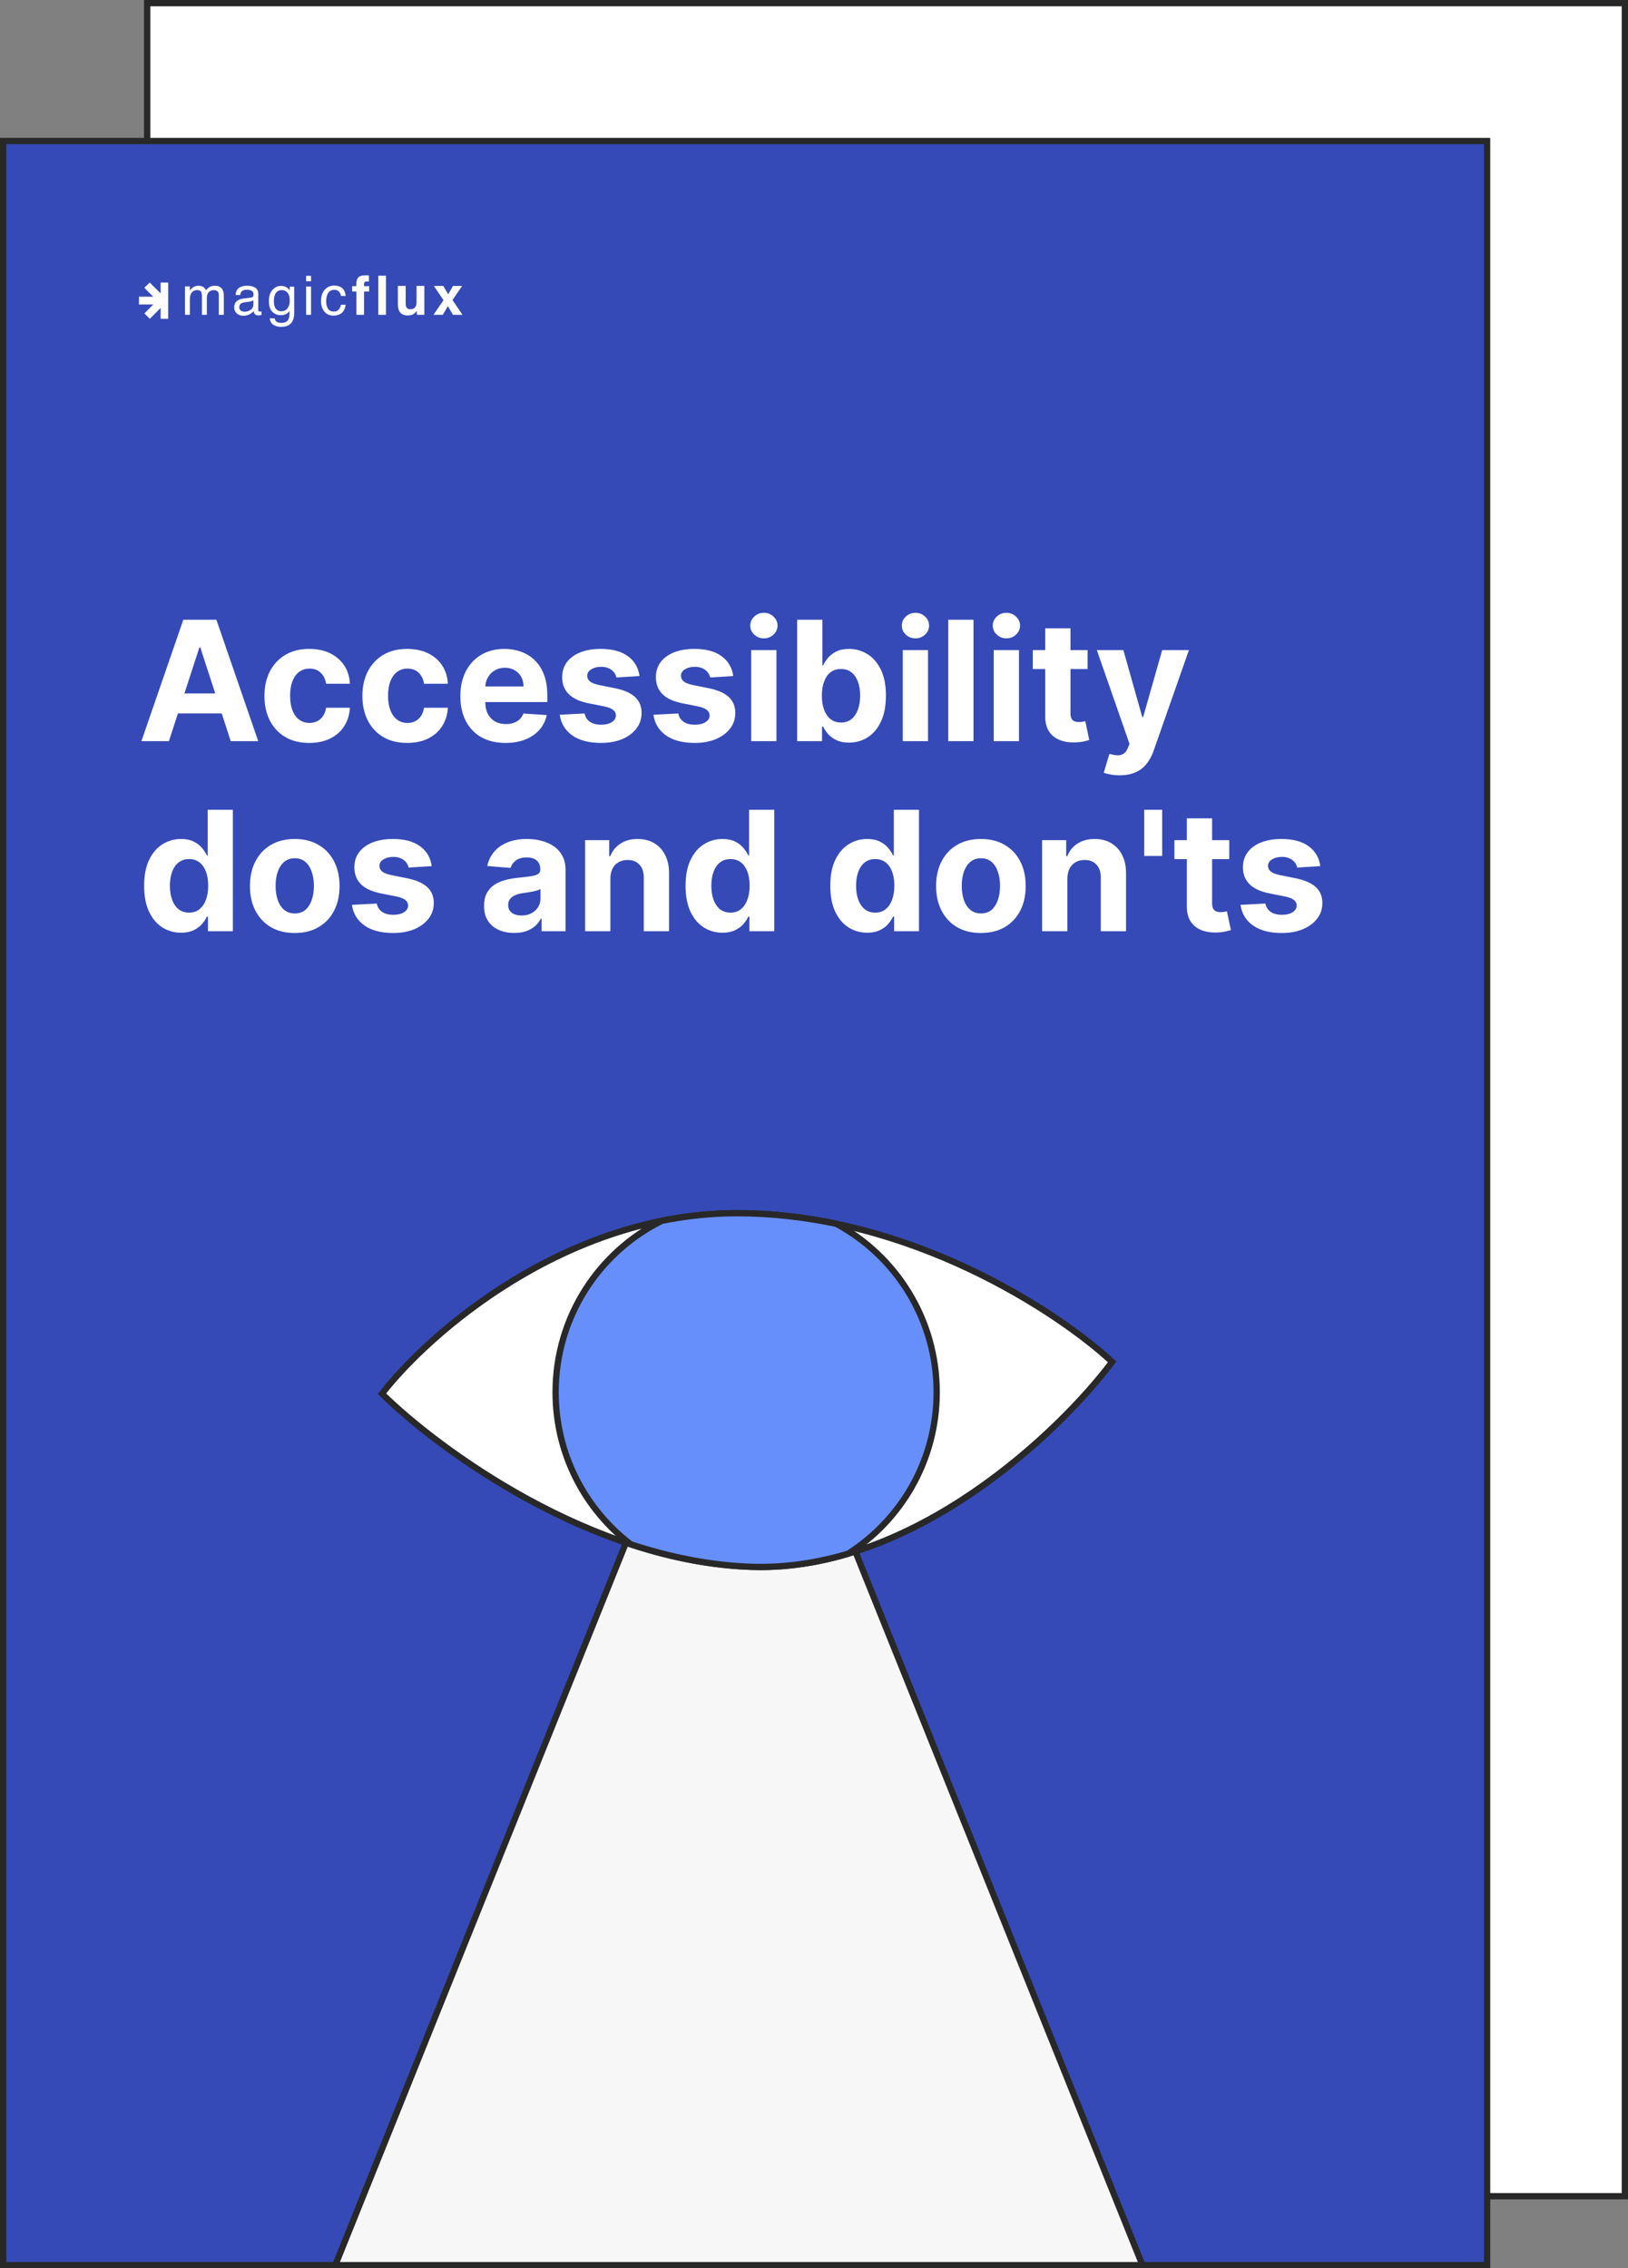 <svg width="257" height="358" viewBox="0 0 257 358" fill="none" xmlns="http://www.w3.org/2000/svg">
<rect x="0" y="0" width="257" height="358" fill="#808080" stroke="none"/>
<rect x="23.232" y="0.497" width="233.271" height="346.127" fill="white" stroke="#282828" stroke-width="0.994"/>
<rect x="0.497" y="22.254" width="234.26" height="335.249" fill="#354AB7" stroke="#282828" stroke-width="0.994"/>
<path d="M29.207 45.201H29.963V45.838C30.145 45.617 30.309 45.457 30.456 45.356C30.709 45.186 30.995 45.101 31.315 45.101C31.677 45.101 31.969 45.189 32.19 45.364C32.315 45.465 32.428 45.613 32.53 45.809C32.7 45.568 32.9 45.391 33.13 45.277C33.359 45.159 33.617 45.101 33.903 45.101C34.515 45.101 34.931 45.319 35.152 45.754C35.271 45.989 35.331 46.304 35.331 46.701V49.688H34.536V46.571C34.536 46.272 34.46 46.067 34.307 45.955C34.157 45.843 33.972 45.788 33.754 45.788C33.454 45.788 33.195 45.887 32.977 46.085C32.761 46.283 32.654 46.614 32.654 47.078V49.688H31.876V46.76C31.876 46.455 31.839 46.233 31.765 46.093C31.649 45.884 31.432 45.779 31.115 45.779C30.826 45.779 30.563 45.889 30.325 46.11C30.09 46.331 29.972 46.73 29.972 47.308V49.688H29.207V45.201Z" fill="white"/>
<path d="M37.769 48.494C37.769 48.712 37.849 48.883 38.011 49.009C38.172 49.135 38.364 49.197 38.585 49.197C38.854 49.197 39.114 49.136 39.367 49.013C39.792 48.809 40.004 48.475 40.004 48.012V47.404C39.91 47.463 39.79 47.512 39.643 47.551C39.495 47.59 39.351 47.618 39.209 47.635L38.746 47.694C38.468 47.73 38.26 47.787 38.121 47.865C37.886 47.997 37.769 48.206 37.769 48.494ZM39.622 46.969C39.797 46.947 39.915 46.874 39.974 46.751C40.008 46.684 40.025 46.588 40.025 46.462C40.025 46.205 39.932 46.019 39.745 45.905C39.561 45.788 39.296 45.729 38.95 45.729C38.551 45.729 38.267 45.835 38.1 46.047C38.007 46.165 37.946 46.339 37.917 46.571H37.203C37.218 46.018 37.399 45.634 37.748 45.419C38.099 45.201 38.505 45.092 38.967 45.092C39.503 45.092 39.938 45.193 40.272 45.394C40.603 45.595 40.769 45.908 40.769 46.332V48.917C40.769 48.995 40.785 49.058 40.816 49.105C40.85 49.153 40.919 49.176 41.024 49.176C41.058 49.176 41.096 49.175 41.139 49.172C41.181 49.167 41.227 49.16 41.275 49.151V49.709C41.156 49.742 41.065 49.763 41.003 49.771C40.94 49.78 40.855 49.784 40.748 49.784C40.484 49.784 40.293 49.692 40.174 49.507C40.112 49.41 40.068 49.271 40.042 49.093C39.886 49.294 39.663 49.468 39.371 49.616C39.079 49.764 38.758 49.838 38.406 49.838C37.984 49.838 37.638 49.713 37.369 49.461C37.103 49.207 36.97 48.89 36.97 48.51C36.97 48.094 37.102 47.772 37.365 47.543C37.629 47.314 37.974 47.173 38.402 47.12L39.622 46.969Z" fill="white"/>
<path d="M44.358 45.122C44.715 45.122 45.027 45.208 45.294 45.381C45.438 45.479 45.585 45.621 45.735 45.809V45.243H46.441V49.323C46.441 49.893 46.356 50.342 46.186 50.672C45.869 51.281 45.269 51.585 44.388 51.585C43.898 51.585 43.486 51.476 43.152 51.258C42.817 51.043 42.63 50.705 42.591 50.245H43.368C43.405 50.446 43.479 50.601 43.589 50.71C43.762 50.877 44.034 50.961 44.405 50.961C44.992 50.961 45.376 50.757 45.557 50.349C45.665 50.109 45.714 49.681 45.706 49.063C45.553 49.292 45.369 49.463 45.153 49.574C44.938 49.686 44.653 49.742 44.299 49.742C43.806 49.742 43.374 49.57 43.003 49.227C42.635 48.88 42.45 48.309 42.45 47.514C42.45 46.762 42.636 46.176 43.007 45.754C43.381 45.332 43.832 45.122 44.358 45.122ZM45.735 47.425C45.735 46.87 45.619 46.458 45.387 46.19C45.155 45.922 44.859 45.788 44.499 45.788C43.961 45.788 43.592 46.036 43.394 46.533C43.289 46.798 43.237 47.146 43.237 47.576C43.237 48.082 43.34 48.467 43.547 48.732C43.757 48.995 44.037 49.126 44.388 49.126C44.938 49.126 45.325 48.882 45.548 48.393C45.673 48.117 45.735 47.794 45.735 47.425Z" fill="white"/>
<path d="M48.322 45.222H49.1V49.688H48.322V45.222ZM48.322 43.534H49.1V44.389H48.322V43.534Z" fill="white"/>
<path d="M52.74 45.071C53.253 45.071 53.67 45.194 53.99 45.44C54.313 45.686 54.507 46.109 54.572 46.709H53.828C53.783 46.433 53.679 46.204 53.518 46.022C53.356 45.838 53.097 45.746 52.74 45.746C52.253 45.746 51.905 45.98 51.695 46.45C51.559 46.754 51.491 47.13 51.491 47.576C51.491 48.026 51.587 48.404 51.78 48.712C51.972 49.019 52.276 49.172 52.689 49.172C53.007 49.172 53.257 49.077 53.441 48.887C53.629 48.695 53.757 48.432 53.828 48.1H54.572C54.487 48.695 54.275 49.13 53.934 49.407C53.594 49.681 53.16 49.817 52.63 49.817C52.035 49.817 51.56 49.604 51.206 49.176C50.852 48.746 50.675 48.21 50.675 47.568C50.675 46.78 50.869 46.167 51.257 45.729C51.645 45.291 52.14 45.071 52.74 45.071Z" fill="white"/>
<path d="M58.238 43.475V44.447C58.17 44.439 58.055 44.433 57.894 44.43C57.735 44.425 57.625 44.46 57.562 44.535C57.503 44.608 57.473 44.689 57.473 44.778V45.163H58.268V46.005H57.473V49.688H56.266V46.005H55.59V45.163H56.253V44.87C56.253 44.382 56.337 44.045 56.504 43.861C56.68 43.587 57.103 43.45 57.775 43.45C57.851 43.45 57.921 43.453 57.983 43.459C58.045 43.461 58.13 43.467 58.238 43.475Z" fill="white"/>
<path d="M59.715 43.513H60.927V49.688H59.715V43.513Z" fill="white"/>
<path d="M65.808 49.042C65.797 49.056 65.768 49.098 65.723 49.168C65.678 49.238 65.624 49.299 65.562 49.352C65.372 49.52 65.188 49.635 65.009 49.696C64.834 49.757 64.627 49.788 64.389 49.788C63.703 49.788 63.241 49.545 63.003 49.059C62.87 48.791 62.804 48.396 62.804 47.874V45.122H64.044V47.874C64.044 48.133 64.076 48.329 64.138 48.46C64.248 48.692 64.465 48.808 64.788 48.808C65.202 48.808 65.485 48.643 65.638 48.313C65.717 48.135 65.757 47.899 65.757 47.606V45.122H66.985V49.688H65.808V49.042Z" fill="white"/>
<path d="M73.01 49.688H71.501L70.702 48.318L69.899 49.688H68.429L70.01 47.375L68.497 45.13H69.98L70.753 46.454L71.51 45.13H72.95L71.429 47.354L73.01 49.688Z" fill="white"/>
<path d="M26.555 44.595H25.356V46.305L23.633 44.595L22.784 45.421L24.187 46.828L21.935 46.828V48.057L24.203 48.057L22.796 49.468L23.646 50.319L25.356 48.605V50.315H26.555V44.595Z" fill="white"/>
<path d="M26.664 116.972H22.323L28.938 97.811H34.158L40.764 116.972H36.422L31.623 102.19H31.473L26.664 116.972ZM26.393 109.441H36.647V112.603H26.393V109.441ZM48.819 117.253C47.347 117.253 46.081 116.941 45.021 116.317C43.967 115.687 43.156 114.814 42.588 113.698C42.027 112.581 41.746 111.296 41.746 109.843C41.746 108.371 42.03 107.08 42.597 105.97C43.171 104.853 43.985 103.983 45.039 103.359C46.093 102.729 47.347 102.414 48.8 102.414C50.054 102.414 51.152 102.642 52.094 103.097C53.035 103.553 53.781 104.192 54.33 105.015C54.879 105.839 55.181 106.805 55.237 107.916H51.476C51.37 107.198 51.09 106.621 50.634 106.185C50.185 105.742 49.596 105.521 48.866 105.521C48.248 105.521 47.709 105.689 47.247 106.026C46.792 106.356 46.436 106.84 46.181 107.476C45.925 108.112 45.797 108.882 45.797 109.787C45.797 110.704 45.922 111.483 46.171 112.126C46.427 112.768 46.786 113.258 47.247 113.595C47.709 113.931 48.248 114.1 48.866 114.1C49.321 114.1 49.73 114.006 50.092 113.819C50.459 113.632 50.762 113.361 50.999 113.005C51.242 112.643 51.401 112.21 51.476 111.705H55.237C55.175 112.803 54.876 113.769 54.339 114.605C53.809 115.435 53.076 116.083 52.14 116.551C51.205 117.019 50.098 117.253 48.819 117.253ZM64.282 117.253C62.81 117.253 61.544 116.941 60.484 116.317C59.429 115.687 58.619 114.814 58.051 113.698C57.49 112.581 57.209 111.296 57.209 109.843C57.209 108.371 57.493 107.08 58.06 105.97C58.634 104.853 59.448 103.983 60.502 103.359C61.556 102.729 62.81 102.414 64.263 102.414C65.517 102.414 66.615 102.642 67.557 103.097C68.499 103.553 69.244 104.192 69.793 105.015C70.342 105.839 70.644 106.805 70.7 107.916H66.939C66.833 107.198 66.552 106.621 66.097 106.185C65.648 105.742 65.059 105.521 64.329 105.521C63.711 105.521 63.172 105.689 62.71 106.026C62.255 106.356 61.899 106.84 61.644 107.476C61.388 108.112 61.26 108.882 61.26 109.787C61.26 110.704 61.385 111.483 61.634 112.126C61.89 112.768 62.249 113.258 62.71 113.595C63.172 113.931 63.711 114.1 64.329 114.1C64.784 114.1 65.193 114.006 65.555 113.819C65.922 113.632 66.225 113.361 66.462 113.005C66.705 112.643 66.864 112.21 66.939 111.705H70.7C70.638 112.803 70.338 113.769 69.802 114.605C69.272 115.435 68.539 116.083 67.603 116.551C66.668 117.019 65.561 117.253 64.282 117.253ZM79.801 117.253C78.323 117.253 77.051 116.953 75.984 116.355C74.924 115.75 74.107 114.895 73.533 113.791C72.959 112.681 72.672 111.368 72.672 109.852C72.672 108.374 72.959 107.077 73.533 105.96C74.107 104.844 74.914 103.974 75.956 103.35C77.004 102.726 78.233 102.414 79.642 102.414C80.59 102.414 81.473 102.567 82.29 102.873C83.113 103.172 83.831 103.624 84.442 104.229C85.059 104.834 85.54 105.595 85.882 106.512C86.226 107.423 86.397 108.489 86.397 109.712V110.807H74.263V108.337H82.645C82.645 107.763 82.521 107.254 82.271 106.812C82.022 106.369 81.675 106.023 81.233 105.773C80.796 105.517 80.288 105.39 79.708 105.39C79.103 105.39 78.566 105.53 78.098 105.811C77.637 106.085 77.275 106.456 77.013 106.924C76.751 107.385 76.617 107.9 76.611 108.468V110.816C76.611 111.527 76.742 112.141 77.004 112.659C77.272 113.177 77.649 113.576 78.136 113.857C78.622 114.137 79.199 114.278 79.867 114.278C80.309 114.278 80.715 114.215 81.083 114.091C81.451 113.966 81.766 113.779 82.028 113.529C82.29 113.28 82.49 112.974 82.627 112.612L86.313 112.856C86.126 113.741 85.742 114.515 85.162 115.176C84.588 115.831 83.846 116.342 82.935 116.71C82.031 117.072 80.986 117.253 79.801 117.253ZM100.955 106.699L97.306 106.924C97.244 106.612 97.11 106.331 96.904 106.082C96.698 105.826 96.427 105.623 96.09 105.474C95.759 105.318 95.363 105.24 94.902 105.24C94.284 105.24 93.763 105.371 93.339 105.633C92.915 105.889 92.703 106.232 92.703 106.662C92.703 107.005 92.84 107.295 93.115 107.532C93.389 107.769 93.86 107.959 94.527 108.103L97.128 108.627C98.525 108.914 99.567 109.375 100.253 110.011C100.939 110.648 101.282 111.483 101.282 112.519C101.282 113.461 101.005 114.287 100.45 114.998C99.901 115.709 99.146 116.264 98.186 116.663C97.231 117.056 96.13 117.253 94.883 117.253C92.981 117.253 91.465 116.857 90.336 116.065C89.213 115.266 88.555 114.181 88.362 112.809L92.282 112.603C92.4 113.183 92.687 113.626 93.143 113.931C93.598 114.231 94.181 114.381 94.892 114.381C95.591 114.381 96.152 114.246 96.576 113.978C97.007 113.704 97.225 113.351 97.231 112.921C97.225 112.559 97.072 112.263 96.773 112.032C96.473 111.795 96.012 111.614 95.388 111.49L92.9 110.994C91.496 110.713 90.451 110.227 89.765 109.534C89.085 108.842 88.746 107.959 88.746 106.886C88.746 105.963 88.995 105.168 89.494 104.501C89.999 103.833 90.707 103.319 91.618 102.957C92.535 102.595 93.607 102.414 94.836 102.414C96.651 102.414 98.079 102.798 99.121 103.565C100.169 104.332 100.78 105.377 100.955 106.699ZM115.749 106.699L112.1 106.924C112.038 106.612 111.904 106.331 111.698 106.082C111.492 105.826 111.221 105.623 110.884 105.474C110.553 105.318 110.157 105.24 109.696 105.24C109.078 105.24 108.557 105.371 108.133 105.633C107.709 105.889 107.497 106.232 107.497 106.662C107.497 107.005 107.634 107.295 107.909 107.532C108.183 107.769 108.654 107.959 109.321 108.103L111.922 108.627C113.32 108.914 114.361 109.375 115.047 110.011C115.733 110.648 116.076 111.483 116.076 112.519C116.076 113.461 115.799 114.287 115.244 114.998C114.695 115.709 113.94 116.264 112.98 116.663C112.025 117.056 110.924 117.253 109.677 117.253C107.775 117.253 106.259 116.857 105.13 116.065C104.007 115.266 103.349 114.181 103.156 112.809L107.076 112.603C107.195 113.183 107.481 113.626 107.937 113.931C108.392 114.231 108.975 114.381 109.686 114.381C110.385 114.381 110.946 114.246 111.37 113.978C111.801 113.704 112.019 113.351 112.025 112.921C112.019 112.559 111.866 112.263 111.567 112.032C111.267 111.795 110.806 111.614 110.182 111.49L107.694 110.994C106.29 110.713 105.245 110.227 104.559 109.534C103.879 108.842 103.54 107.959 103.54 106.886C103.54 105.963 103.789 105.168 104.288 104.501C104.793 103.833 105.501 103.319 106.412 102.957C107.329 102.595 108.401 102.414 109.63 102.414C111.445 102.414 112.874 102.798 113.915 103.565C114.963 104.332 115.574 105.377 115.749 106.699ZM118.586 116.972V102.601H122.572V116.972H118.586ZM120.588 100.749C119.996 100.749 119.487 100.553 119.063 100.16C118.645 99.76 118.436 99.283 118.436 98.728C118.436 98.179 118.645 97.708 119.063 97.315C119.487 96.916 119.996 96.717 120.588 96.717C121.181 96.717 121.686 96.916 122.104 97.315C122.528 97.708 122.74 98.179 122.74 98.728C122.74 99.283 122.528 99.76 122.104 100.16C121.686 100.553 121.181 100.749 120.588 100.749ZM125.839 116.972V97.811H129.825V105.015H129.947C130.121 104.629 130.374 104.236 130.704 103.836C131.041 103.431 131.478 103.094 132.014 102.826C132.557 102.552 133.23 102.414 134.035 102.414C135.083 102.414 136.05 102.689 136.935 103.238C137.821 103.78 138.529 104.601 139.059 105.698C139.589 106.79 139.854 108.159 139.854 109.806C139.854 111.409 139.596 112.762 139.078 113.866C138.566 114.964 137.868 115.796 136.982 116.364C136.103 116.925 135.117 117.206 134.026 117.206C133.252 117.206 132.594 117.078 132.052 116.822C131.515 116.567 131.076 116.246 130.732 115.859C130.389 115.466 130.127 115.07 129.947 114.671H129.769V116.972H125.839ZM129.741 109.787C129.741 110.641 129.859 111.387 130.096 112.023C130.333 112.659 130.676 113.155 131.125 113.51C131.575 113.86 132.12 114.034 132.763 114.034C133.411 114.034 133.96 113.857 134.409 113.501C134.858 113.139 135.198 112.64 135.429 112.004C135.666 111.362 135.785 110.623 135.785 109.787C135.785 108.957 135.669 108.228 135.438 107.598C135.208 106.968 134.868 106.475 134.419 106.119C133.97 105.764 133.418 105.586 132.763 105.586C132.114 105.586 131.565 105.758 131.116 106.101C130.673 106.444 130.333 106.93 130.096 107.56C129.859 108.19 129.741 108.932 129.741 109.787ZM142.514 116.972V102.601H146.5V116.972H142.514ZM144.516 100.749C143.924 100.749 143.415 100.553 142.991 100.16C142.573 99.76 142.364 99.283 142.364 98.728C142.364 98.179 142.573 97.708 142.991 97.315C143.415 96.916 143.924 96.717 144.516 96.717C145.109 96.717 145.614 96.916 146.032 97.315C146.456 97.708 146.668 98.179 146.668 98.728C146.668 99.283 146.456 99.76 146.032 100.16C145.614 100.553 145.109 100.749 144.516 100.749ZM153.678 97.811V116.972H149.692V97.811H153.678ZM156.871 116.972V102.601H160.856V116.972H156.871ZM158.873 100.749C158.28 100.749 157.772 100.553 157.348 100.16C156.93 99.76 156.721 99.283 156.721 98.728C156.721 98.179 156.93 97.708 157.348 97.315C157.772 96.916 158.28 96.717 158.873 96.717C159.465 96.717 159.97 96.916 160.388 97.315C160.813 97.708 161.025 98.179 161.025 98.728C161.025 99.283 160.813 99.76 160.388 100.16C159.97 100.553 159.465 100.749 158.873 100.749ZM171.693 102.601V105.595H163.038V102.601H171.693ZM165.003 99.159H168.989V112.556C168.989 112.924 169.045 113.211 169.157 113.417C169.269 113.617 169.425 113.757 169.625 113.838C169.831 113.919 170.068 113.96 170.336 113.96C170.523 113.96 170.71 113.944 170.897 113.913C171.085 113.875 171.228 113.847 171.328 113.829L171.955 116.794C171.755 116.857 171.474 116.929 171.113 117.01C170.751 117.097 170.311 117.15 169.793 117.169C168.833 117.206 167.991 117.078 167.267 116.785C166.55 116.492 165.992 116.037 165.593 115.419C165.193 114.802 164.997 114.022 165.003 113.08V99.159ZM176.75 122.361C176.244 122.361 175.77 122.321 175.327 122.24C174.891 122.165 174.529 122.068 174.242 121.95L175.14 118.974C175.608 119.118 176.029 119.196 176.403 119.208C176.784 119.221 177.111 119.133 177.386 118.946C177.666 118.759 177.894 118.441 178.069 117.992L178.303 117.384L173.148 102.601H177.339L180.314 113.155H180.464L183.467 102.601H187.687L182.101 118.525C181.833 119.299 181.468 119.972 181.006 120.546C180.551 121.126 179.974 121.572 179.276 121.884C178.577 122.202 177.735 122.361 176.75 122.361ZM28.582 147.206C27.491 147.206 26.502 146.925 25.616 146.364C24.737 145.796 24.038 144.964 23.521 143.866C23.009 142.762 22.753 141.409 22.753 139.806C22.753 138.159 23.019 136.79 23.549 135.698C24.079 134.601 24.784 133.78 25.663 133.238C26.549 132.689 27.519 132.414 28.573 132.414C29.378 132.414 30.048 132.552 30.584 132.826C31.127 133.094 31.564 133.431 31.894 133.836C32.231 134.236 32.487 134.629 32.661 135.015H32.783V127.811H36.759V146.972H32.83V144.671H32.661C32.474 145.07 32.209 145.466 31.866 145.859C31.529 146.246 31.09 146.567 30.547 146.822C30.011 147.078 29.356 147.206 28.582 147.206ZM29.845 144.034C30.488 144.034 31.03 143.86 31.473 143.51C31.922 143.155 32.265 142.659 32.502 142.023C32.746 141.387 32.867 140.641 32.867 139.787C32.867 138.932 32.749 138.19 32.512 137.56C32.275 136.93 31.932 136.444 31.483 136.101C31.034 135.758 30.488 135.586 29.845 135.586C29.19 135.586 28.638 135.764 28.189 136.119C27.74 136.475 27.4 136.968 27.169 137.598C26.939 138.228 26.823 138.957 26.823 139.787C26.823 140.623 26.939 141.362 27.169 142.004C27.407 142.64 27.746 143.139 28.189 143.501C28.638 143.857 29.19 144.034 29.845 144.034ZM46.529 147.253C45.076 147.253 43.819 146.944 42.759 146.327C41.705 145.703 40.891 144.836 40.317 143.726C39.743 142.609 39.456 141.315 39.456 139.843C39.456 138.358 39.743 137.061 40.317 135.951C40.891 134.834 41.705 133.967 42.759 133.35C43.819 132.726 45.076 132.414 46.529 132.414C47.983 132.414 49.236 132.726 50.29 133.35C51.351 133.967 52.168 134.834 52.742 135.951C53.315 137.061 53.602 138.358 53.602 139.843C53.602 141.315 53.315 142.609 52.742 143.726C52.168 144.836 51.351 145.703 50.29 146.327C49.236 146.944 47.983 147.253 46.529 147.253ZM46.548 144.165C47.209 144.165 47.761 143.978 48.204 143.604C48.647 143.224 48.98 142.706 49.205 142.051C49.436 141.396 49.551 140.651 49.551 139.815C49.551 138.979 49.436 138.234 49.205 137.579C48.98 136.924 48.647 136.406 48.204 136.026C47.761 135.645 47.209 135.455 46.548 135.455C45.881 135.455 45.319 135.645 44.864 136.026C44.415 136.406 44.075 136.924 43.844 137.579C43.62 138.234 43.507 138.979 43.507 139.815C43.507 140.651 43.62 141.396 43.844 142.051C44.075 142.706 44.415 143.224 44.864 143.604C45.319 143.978 45.881 144.165 46.548 144.165ZM68.151 136.699L64.502 136.924C64.44 136.612 64.305 136.331 64.1 136.082C63.894 135.826 63.623 135.623 63.286 135.474C62.955 135.318 62.559 135.24 62.097 135.24C61.48 135.24 60.959 135.371 60.535 135.633C60.111 135.889 59.899 136.232 59.899 136.662C59.899 137.005 60.036 137.295 60.31 137.532C60.585 137.769 61.056 137.959 61.723 138.103L64.324 138.627C65.721 138.914 66.763 139.375 67.449 140.011C68.135 140.648 68.478 141.483 68.478 142.519C68.478 143.461 68.201 144.287 67.645 144.998C67.097 145.709 66.342 146.264 65.381 146.663C64.427 147.056 63.326 147.253 62.079 147.253C60.176 147.253 58.661 146.857 57.532 146.065C56.409 145.266 55.751 144.181 55.558 142.809L59.478 142.603C59.596 143.183 59.883 143.626 60.339 143.931C60.794 144.231 61.377 144.381 62.088 144.381C62.787 144.381 63.348 144.246 63.772 143.978C64.203 143.704 64.421 143.351 64.427 142.921C64.421 142.559 64.268 142.263 63.969 142.032C63.669 141.795 63.208 141.614 62.584 141.49L60.095 140.994C58.692 140.713 57.647 140.227 56.961 139.534C56.281 138.842 55.941 137.959 55.941 136.886C55.941 135.963 56.191 135.168 56.69 134.501C57.195 133.833 57.903 133.319 58.813 132.957C59.73 132.595 60.803 132.414 62.032 132.414C63.847 132.414 65.275 132.798 66.317 133.565C67.365 134.332 67.976 135.377 68.151 136.699ZM81.183 147.243C80.267 147.243 79.45 147.084 78.732 146.766C78.015 146.442 77.447 145.965 77.029 145.335C76.618 144.699 76.412 143.907 76.412 142.958C76.412 142.16 76.559 141.49 76.852 140.947C77.145 140.404 77.544 139.968 78.049 139.637C78.555 139.307 79.128 139.057 79.771 138.889C80.419 138.72 81.099 138.602 81.81 138.533C82.646 138.446 83.32 138.365 83.831 138.29C84.343 138.209 84.714 138.09 84.945 137.934C85.175 137.778 85.291 137.548 85.291 137.242V137.186C85.291 136.593 85.104 136.135 84.729 135.811C84.361 135.486 83.838 135.324 83.158 135.324C82.44 135.324 81.87 135.483 81.445 135.801C81.021 136.113 80.741 136.506 80.603 136.98L76.917 136.681C77.104 135.807 77.472 135.053 78.021 134.417C78.57 133.774 79.278 133.281 80.145 132.938C81.018 132.589 82.029 132.414 83.176 132.414C83.975 132.414 84.739 132.508 85.469 132.695C86.204 132.882 86.856 133.172 87.424 133.565C87.998 133.958 88.45 134.463 88.781 135.081C89.111 135.692 89.276 136.425 89.276 137.279V146.972H85.497V144.979H85.384C85.154 145.428 84.845 145.825 84.458 146.168C84.071 146.504 83.607 146.769 83.064 146.963C82.521 147.15 81.895 147.243 81.183 147.243ZM82.325 144.493C82.911 144.493 83.429 144.377 83.878 144.147C84.327 143.91 84.68 143.592 84.935 143.192C85.191 142.793 85.319 142.341 85.319 141.836V140.311C85.194 140.392 85.023 140.467 84.804 140.535C84.592 140.598 84.352 140.657 84.084 140.713C83.816 140.763 83.547 140.81 83.279 140.853C83.011 140.891 82.768 140.925 82.549 140.956C82.082 141.025 81.673 141.134 81.324 141.284C80.975 141.433 80.703 141.636 80.51 141.892C80.317 142.141 80.22 142.453 80.22 142.827C80.22 143.37 80.416 143.785 80.809 144.072C81.209 144.353 81.714 144.493 82.325 144.493ZM96.354 138.664V146.972H92.368V132.601H96.167V135.137H96.335C96.653 134.301 97.187 133.64 97.935 133.153C98.684 132.661 99.591 132.414 100.658 132.414C101.656 132.414 102.526 132.633 103.268 133.069C104.01 133.506 104.587 134.13 104.999 134.94C105.411 135.745 105.617 136.706 105.617 137.822V146.972H101.631V138.533C101.637 137.654 101.413 136.968 100.957 136.475C100.502 135.976 99.875 135.726 99.077 135.726C98.54 135.726 98.066 135.842 97.655 136.073C97.249 136.303 96.931 136.64 96.7 137.083C96.476 137.52 96.36 138.047 96.354 138.664ZM114.053 147.206C112.962 147.206 111.973 146.925 111.087 146.364C110.208 145.796 109.509 144.964 108.992 143.866C108.48 142.762 108.224 141.409 108.224 139.806C108.224 138.159 108.49 136.79 109.02 135.698C109.55 134.601 110.255 133.78 111.134 133.238C112.02 132.689 112.99 132.414 114.044 132.414C114.848 132.414 115.519 132.552 116.055 132.826C116.598 133.094 117.035 133.431 117.365 133.836C117.702 134.236 117.958 134.629 118.132 135.015H118.254V127.811H122.23V146.972H118.301V144.671H118.132C117.945 145.07 117.68 145.466 117.337 145.859C117 146.246 116.561 146.567 116.018 146.822C115.482 147.078 114.827 147.206 114.053 147.206ZM115.316 144.034C115.959 144.034 116.501 143.86 116.944 143.51C117.393 143.155 117.736 142.659 117.973 142.023C118.217 141.387 118.338 140.641 118.338 139.787C118.338 138.932 118.22 138.19 117.983 137.56C117.746 136.93 117.403 136.444 116.954 136.101C116.504 135.758 115.959 135.586 115.316 135.586C114.661 135.586 114.109 135.764 113.66 136.119C113.211 136.475 112.871 136.968 112.64 137.598C112.41 138.228 112.294 138.957 112.294 139.787C112.294 140.623 112.41 141.362 112.64 142.004C112.877 142.64 113.217 143.139 113.66 143.501C114.109 143.857 114.661 144.034 115.316 144.034ZM136.9 147.206C135.809 147.206 134.82 146.925 133.935 146.364C133.055 145.796 132.357 144.964 131.839 143.866C131.327 142.762 131.072 141.409 131.072 139.806C131.072 138.159 131.337 136.79 131.867 135.698C132.397 134.601 133.102 133.78 133.981 133.238C134.867 132.689 135.837 132.414 136.891 132.414C137.696 132.414 138.366 132.552 138.903 132.826C139.445 133.094 139.882 133.431 140.212 133.836C140.549 134.236 140.805 134.629 140.98 135.015H141.101V127.811H145.077V146.972H141.148V144.671H140.98C140.792 145.07 140.527 145.466 140.184 145.859C139.847 146.246 139.408 146.567 138.865 146.822C138.329 147.078 137.674 147.206 136.9 147.206ZM138.163 144.034C138.806 144.034 139.348 143.86 139.791 143.51C140.24 143.155 140.583 142.659 140.82 142.023C141.064 141.387 141.185 140.641 141.185 139.787C141.185 138.932 141.067 138.19 140.83 137.56C140.593 136.93 140.25 136.444 139.801 136.101C139.352 135.758 138.806 135.586 138.163 135.586C137.508 135.586 136.956 135.764 136.507 136.119C136.058 136.475 135.718 136.968 135.488 137.598C135.257 138.228 135.141 138.957 135.141 139.787C135.141 140.623 135.257 141.362 135.488 142.004C135.725 142.64 136.065 143.139 136.507 143.501C136.956 143.857 137.508 144.034 138.163 144.034ZM154.847 147.253C153.394 147.253 152.137 146.944 151.077 146.327C150.023 145.703 149.209 144.836 148.635 143.726C148.061 142.609 147.774 141.315 147.774 139.843C147.774 138.358 148.061 137.061 148.635 135.951C149.209 134.834 150.023 133.967 151.077 133.35C152.137 132.726 153.394 132.414 154.847 132.414C156.301 132.414 157.554 132.726 158.608 133.35C159.669 133.967 160.486 134.834 161.06 135.951C161.633 137.061 161.92 138.358 161.92 139.843C161.92 141.315 161.633 142.609 161.06 143.726C160.486 144.836 159.669 145.703 158.608 146.327C157.554 146.944 156.301 147.253 154.847 147.253ZM154.866 144.165C155.527 144.165 156.079 143.978 156.522 143.604C156.965 143.224 157.299 142.706 157.523 142.051C157.754 141.396 157.869 140.651 157.869 139.815C157.869 138.979 157.754 138.234 157.523 137.579C157.299 136.924 156.965 136.406 156.522 136.026C156.079 135.645 155.527 135.455 154.866 135.455C154.199 135.455 153.637 135.645 153.182 136.026C152.733 136.406 152.393 136.924 152.162 137.579C151.938 138.234 151.825 138.979 151.825 139.815C151.825 140.651 151.938 141.396 152.162 142.051C152.393 142.706 152.733 143.224 153.182 143.604C153.637 143.978 154.199 144.165 154.866 144.165ZM168.498 138.664V146.972H164.512V132.601H168.311V135.137H168.479C168.797 134.301 169.33 133.64 170.079 133.153C170.827 132.661 171.735 132.414 172.801 132.414C173.799 132.414 174.669 132.633 175.412 133.069C176.154 133.506 176.731 134.13 177.142 134.94C177.554 135.745 177.76 136.706 177.76 137.822V146.972H173.774V138.533C173.781 137.654 173.556 136.968 173.101 136.475C172.645 135.976 172.019 135.726 171.22 135.726C170.684 135.726 170.21 135.842 169.798 136.073C169.393 136.303 169.075 136.64 168.844 137.083C168.619 137.52 168.504 138.047 168.498 138.664ZM183.465 127.811V135.09H180.621V127.811H183.465ZM194.051 132.601V135.595H185.397V132.601H194.051ZM187.361 129.159H191.347V142.556C191.347 142.924 191.403 143.211 191.516 143.417C191.628 143.617 191.784 143.757 191.983 143.838C192.189 143.919 192.426 143.96 192.694 143.96C192.881 143.96 193.069 143.944 193.256 143.913C193.443 143.875 193.586 143.847 193.686 143.829L194.313 146.794C194.113 146.857 193.833 146.929 193.471 147.01C193.109 147.097 192.669 147.15 192.152 147.169C191.191 147.206 190.349 147.078 189.626 146.785C188.908 146.492 188.35 146.037 187.951 145.419C187.552 144.802 187.355 144.022 187.361 143.08V129.159ZM208.424 136.699L204.775 136.924C204.713 136.612 204.579 136.331 204.373 136.082C204.167 135.826 203.896 135.623 203.559 135.474C203.228 135.318 202.832 135.24 202.371 135.24C201.753 135.24 201.232 135.371 200.808 135.633C200.384 135.889 200.172 136.232 200.172 136.662C200.172 137.005 200.309 137.295 200.584 137.532C200.858 137.769 201.329 137.959 201.996 138.103L204.597 138.627C205.995 138.914 207.036 139.375 207.722 140.011C208.408 140.648 208.751 141.483 208.751 142.519C208.751 143.461 208.474 144.287 207.919 144.998C207.37 145.709 206.615 146.264 205.655 146.663C204.7 147.056 203.599 147.253 202.352 147.253C200.45 147.253 198.934 146.857 197.805 146.065C196.682 145.266 196.024 144.181 195.831 142.809L199.751 142.603C199.87 143.183 200.156 143.626 200.612 143.931C201.067 144.231 201.65 144.381 202.361 144.381C203.06 144.381 203.621 144.246 204.045 143.978C204.476 143.704 204.694 143.351 204.7 142.921C204.694 142.559 204.541 142.263 204.242 142.032C203.942 141.795 203.481 141.614 202.857 141.49L200.369 140.994C198.965 140.713 197.92 140.227 197.234 139.534C196.554 138.842 196.215 137.959 196.215 136.886C196.215 135.963 196.464 135.168 196.963 134.501C197.468 133.833 198.176 133.319 199.087 132.957C200.004 132.595 201.076 132.414 202.305 132.414C204.12 132.414 205.549 132.798 206.59 133.565C207.638 134.332 208.249 135.377 208.424 136.699Z" fill="white"/>
<g style="mix-blend-mode:overlay">
<path d="M123.466 216.13L180.352 357.503L52.929 357.503L109.816 216.13L123.466 216.13Z" fill="#F7F7F7"/>
<path d="M123.466 216.13L180.352 357.503L52.929 357.503L109.816 216.13L123.466 216.13Z" stroke="#282828" stroke-width="0.994"/>
</g>
<path d="M118.848 247.29C144.241 248.023 167.24 226.031 175.565 214.944C167.176 207.138 143.604 191.517 116.43 191.475C89.255 191.433 67.688 210.452 60.3 219.966C69.236 228.769 93.456 246.558 118.848 247.29Z" fill="white" stroke="#282828" stroke-width="0.994"/>
<path d="M104.476 192.674C94.542 197.599 87.71 207.864 87.71 219.729C87.71 229.521 92.363 238.223 99.573 243.734C105.755 245.764 112.262 247.102 118.848 247.291C123.989 247.44 129.032 246.656 133.875 245.221C142.285 239.873 147.868 230.455 147.868 219.729C147.868 208.227 141.447 198.228 132.003 193.14C127.011 192.099 121.791 191.484 116.43 191.476C112.306 191.47 108.311 191.902 104.476 192.674Z" fill="#678FFB" stroke="#282828" stroke-width="0.994"/>
</svg>
